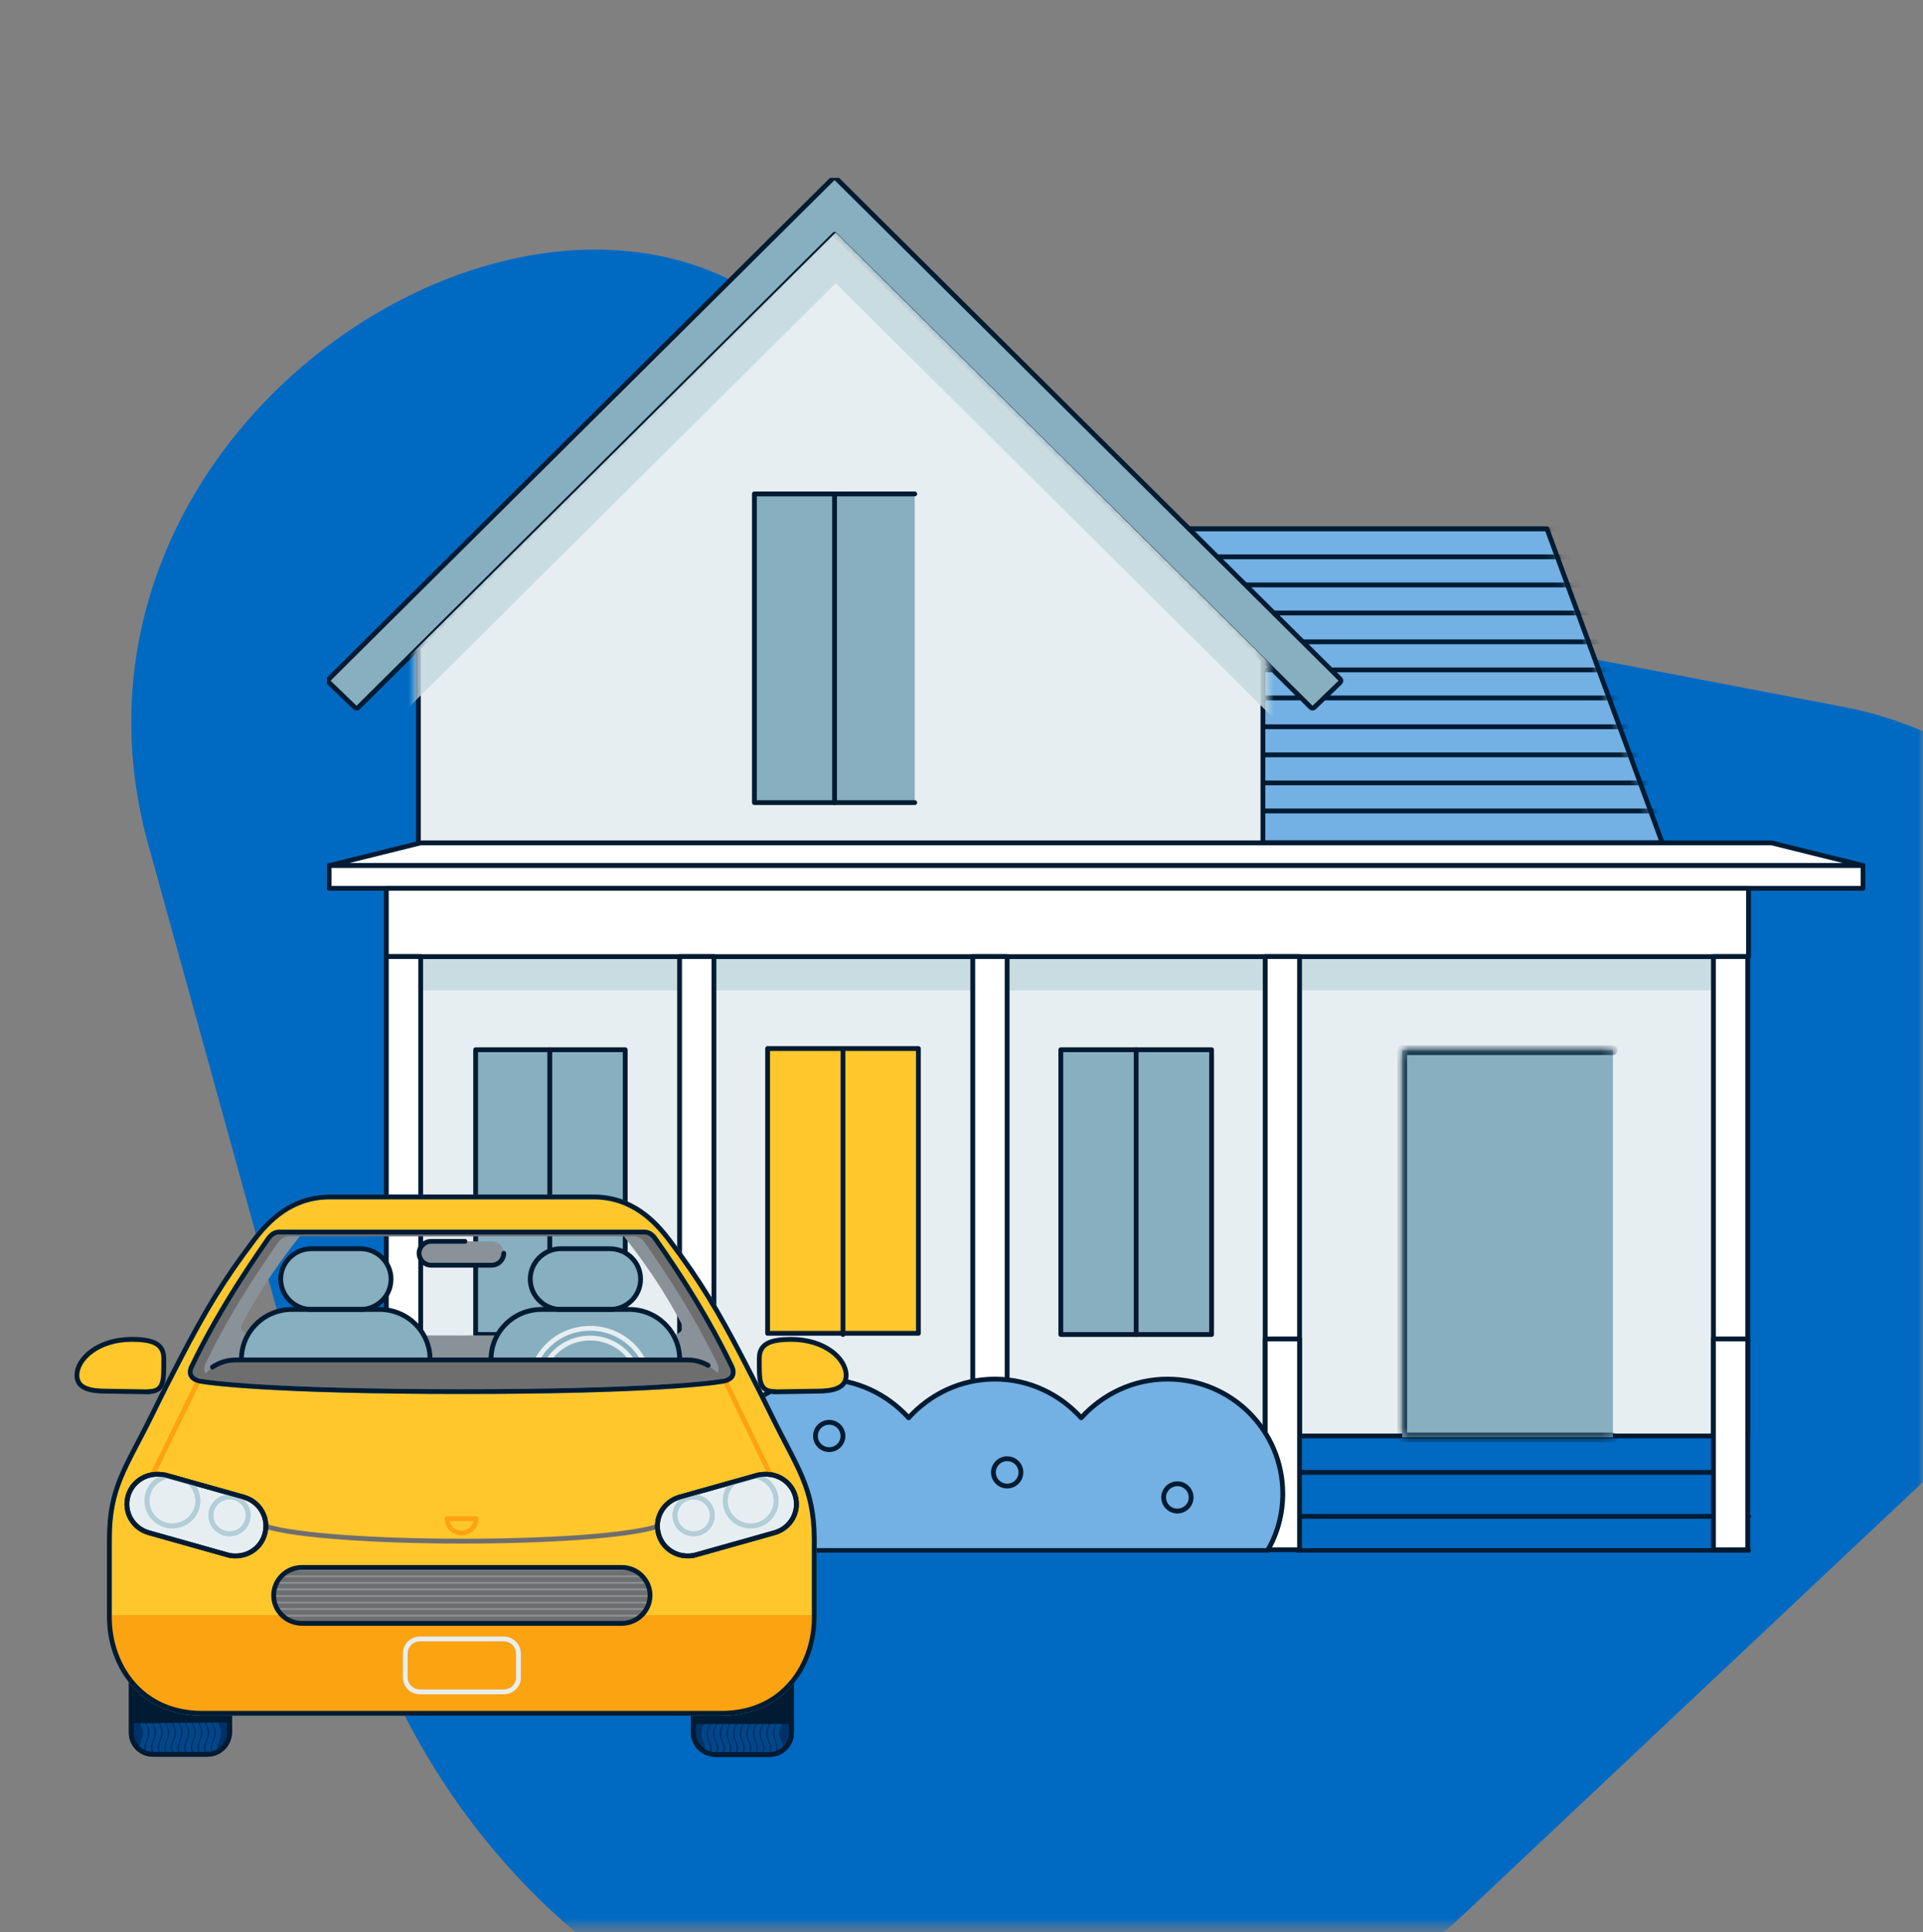 <svg width="200" height="201" viewBox="0 0 200 201" fill="none" xmlns="http://www.w3.org/2000/svg">
<rect x="0" y="0" width="200" height="201" fill="#808080" stroke="none"/>
<mask id="mask0_10041_101193" style="mask-type:alpha" maskUnits="userSpaceOnUse" x="0" y="0" width="200" height="201">
<rect y="0.5" width="200" height="200" fill="#D9D9D9"/>
</mask>
<g mask="url(#mask0_10041_101193)">
<path fill-rule="evenodd" clip-rule="evenodd" d="M200.196 153.964L152.366 199C113.473 235.619 50.991 216.578 36.366 163.649L15.66 88.708C3.459 47.237 49.783 14.62 77.116 29.719L122.602 54.728C131.541 60.122 141.29 63.87 151.418 65.809L191.695 73.521C224.83 79.866 235.81 123.957 209.728 145.934L200.196 153.964Z" fill="#006AC3"/>
</g>
<g clip-path="url(#clip0_10041_101193)">
<path d="M172.882 87.667H114.273V55.004H160.89L172.882 87.667Z" fill="#73B0E3"/>
<mask id="mask1_10041_101193" style="mask-type:alpha" maskUnits="userSpaceOnUse" x="114" y="55" width="59" height="33">
<path d="M172.882 87.667H114.273V55.004H160.89L172.882 87.667Z" fill="#B2CED7"/>
</mask>
<g mask="url(#mask1_10041_101193)">
<path d="M167.718 55.004H111.016" stroke="#001B32" stroke-width="0.5" stroke-miterlimit="10" stroke-linecap="round" stroke-linejoin="round"/>
<path d="M168.991 57.922H112.289" stroke="#001B32" stroke-width="0.5" stroke-miterlimit="10" stroke-linecap="round" stroke-linejoin="round"/>
<path d="M170.336 60.842H113.555" stroke="#001B32" stroke-width="0.5" stroke-miterlimit="10" stroke-linecap="round" stroke-linejoin="round"/>
<path d="M171.609 63.762H114.828" stroke="#001B32" stroke-width="0.5" stroke-miterlimit="10" stroke-linecap="round" stroke-linejoin="round"/>
<path d="M172.883 66.76H116.102" stroke="#001B32" stroke-width="0.5" stroke-miterlimit="10" stroke-linecap="round" stroke-linejoin="round"/>
<path d="M174.148 69.678H117.367" stroke="#001B32" stroke-width="0.5" stroke-miterlimit="10" stroke-linecap="round" stroke-linejoin="round"/>
<path d="M175.421 72.598H118.719" stroke="#001B32" stroke-width="0.5" stroke-miterlimit="10" stroke-linecap="round" stroke-linejoin="round"/>
<path d="M176.694 75.596H119.992" stroke="#001B32" stroke-width="0.5" stroke-miterlimit="10" stroke-linecap="round" stroke-linejoin="round"/>
<path d="M177.96 78.516H121.258" stroke="#001B32" stroke-width="0.5" stroke-miterlimit="10" stroke-linecap="round" stroke-linejoin="round"/>
<path d="M179.233 81.434H122.531" stroke="#001B32" stroke-width="0.5" stroke-miterlimit="10" stroke-linecap="round" stroke-linejoin="round"/>
<path d="M180.506 84.353H123.805" stroke="#001B32" stroke-width="0.5" stroke-miterlimit="10" stroke-linecap="round" stroke-linejoin="round"/>
</g>
<path d="M172.882 87.667H114.273V55.004H160.89L172.882 87.667Z" stroke="#001B32" stroke-width="0.5" stroke-miterlimit="10" stroke-linecap="round" stroke-linejoin="round"/>
<path d="M180.03 95.953H42.008V149.367H180.03V95.953Z" fill="#E7EEF1" stroke="#001B32" stroke-width="0.5" stroke-miterlimit="10" stroke-linecap="round" stroke-linejoin="round"/>
<path d="M181.892 99.441H40.133V103.02H181.892V99.441Z" fill="#C9DCE1"/>
<path d="M43.516 66.919V88.852H131.348V68.102L86.479 23.762L43.516 66.919Z" fill="#E7EEF1" stroke="#001B32" stroke-width="0.5" stroke-miterlimit="10" stroke-linecap="round" stroke-linejoin="round"/>
<path d="M184.24 87.668H43.756L34.227 90.035H193.77L184.24 87.668Z" fill="white" stroke="#001B32" stroke-width="0.5" stroke-miterlimit="10" stroke-linecap="round" stroke-linejoin="round"/>
<path d="M95.138 83.486H78.461V51.375H95.138" fill="#87AFBF"/>
<path d="M95.138 83.486H78.461V51.375H95.138" stroke="#001B32" stroke-width="0.5" stroke-miterlimit="10" stroke-linecap="round" stroke-linejoin="round"/>
<path d="M193.77 90.035H34.227V92.402H193.77V90.035Z" fill="white" stroke="#001B32" stroke-width="0.5" stroke-miterlimit="10" stroke-linecap="round" stroke-linejoin="round"/>
<path d="M181.855 92.402H40.18V99.503H181.855V92.402Z" fill="white" stroke="#001B32" stroke-width="0.5" stroke-miterlimit="10" stroke-linecap="round" stroke-linejoin="round"/>
<path d="M43.753 99.502H40.18V149.365H43.753V99.502Z" fill="white" stroke="#001B32" stroke-width="0.5" stroke-miterlimit="10" stroke-linecap="round" stroke-linejoin="round"/>
<path d="M74.253 99.502H70.68V149.365H74.253V99.502Z" fill="white" stroke="#001B32" stroke-width="0.5" stroke-miterlimit="10" stroke-linecap="round" stroke-linejoin="round"/>
<path d="M104.746 99.502H101.172V149.365H104.746V99.502Z" fill="white" stroke="#001B32" stroke-width="0.5" stroke-miterlimit="10" stroke-linecap="round" stroke-linejoin="round"/>
<path d="M65.026 109.191H49.469V138.81H65.026V109.191Z" fill="#87AFBF" stroke="#001B32" stroke-width="0.5" stroke-miterlimit="10" stroke-linecap="round" stroke-linejoin="round"/>
<path d="M95.518 109.068H79.836V138.686H95.518V109.068Z" fill="#FFC72C" stroke="#001B32" stroke-width="0.5" stroke-miterlimit="10" stroke-linecap="round" stroke-linejoin="round"/>
<path d="M126.01 109.191H110.328V138.81H126.01V109.191Z" fill="#87AFBF" stroke="#001B32" stroke-width="0.5" stroke-miterlimit="10" stroke-linecap="round" stroke-linejoin="round"/>
<path d="M135.16 99.502H131.586V149.365H135.16V99.502Z" fill="white" stroke="#001B32" stroke-width="0.5" stroke-miterlimit="10" stroke-linecap="round" stroke-linejoin="round"/>
<path d="M181.777 99.502H178.203V149.365H181.777V99.502Z" fill="white" stroke="#001B32" stroke-width="0.5" stroke-miterlimit="10" stroke-linecap="round" stroke-linejoin="round"/>
<path d="M43.758 149.998H131.034" stroke="#001B32" stroke-width="0.5" stroke-miterlimit="10" stroke-linecap="round" stroke-linejoin="round"/>
<path d="M135.16 139.268H131.586V161.201H135.16V139.268Z" fill="white" stroke="#001B32" stroke-width="0.5" stroke-miterlimit="10" stroke-linecap="round" stroke-linejoin="round"/>
<path d="M135.242 153.152H178.205" stroke="#001B32" stroke-width="0.5" stroke-miterlimit="10" stroke-linecap="round" stroke-linejoin="round"/>
<path d="M135.242 157.729H181.858" stroke="#001B32" stroke-width="0.5" stroke-miterlimit="10" stroke-linecap="round" stroke-linejoin="round"/>
<path d="M135 161.279H181.855" stroke="#001B32" stroke-width="0.5" stroke-miterlimit="10" stroke-linecap="round" stroke-linejoin="round"/>
<path d="M131.826 161.28C132.858 159.544 133.414 157.493 133.414 155.363C133.414 148.814 128.094 143.449 121.423 143.449C117.849 143.449 114.673 145.027 112.449 147.473C110.225 145.027 107.049 143.449 103.475 143.449C99.901 143.449 96.725 145.027 94.501 147.473C92.278 145.027 89.101 143.449 85.528 143.449C81.954 143.449 78.777 145.027 76.554 147.473C74.33 145.027 71.153 143.449 67.58 143.449C64.006 143.449 60.83 145.027 58.606 147.473C56.382 145.027 53.206 143.449 49.632 143.449C43.041 143.449 37.641 148.735 37.641 155.363C37.641 157.493 38.197 159.544 39.229 161.28H131.826Z" fill="#73B0E3" stroke="#001B32" stroke-width="0.5" stroke-miterlimit="10" stroke-linecap="round" stroke-linejoin="round"/>
<path d="M181.777 139.268H178.203V161.201H181.777V139.268Z" fill="white" stroke="#001B32" stroke-width="0.5" stroke-miterlimit="10" stroke-linecap="round" stroke-linejoin="round"/>
<path d="M86.797 51.375V83.486" stroke="#001B32" stroke-width="0.5" stroke-miterlimit="10" stroke-linecap="round" stroke-linejoin="round"/>
<path d="M87.672 109.191V138.81" stroke="#001B32" stroke-width="0.5" stroke-miterlimit="10" stroke-linecap="round" stroke-linejoin="round"/>
<path d="M57.18 109.191V138.81" stroke="#001B32" stroke-width="0.5" stroke-miterlimit="10" stroke-linecap="round" stroke-linejoin="round"/>
<path d="M118.164 109.191V138.81" stroke="#001B32" stroke-width="0.5" stroke-miterlimit="10" stroke-linecap="round" stroke-linejoin="round"/>
<path d="M47.492 153.153C48.282 153.153 48.922 152.517 48.922 151.733C48.922 150.948 48.282 150.312 47.492 150.312C46.703 150.312 46.062 150.948 46.062 151.733C46.062 152.517 46.703 153.153 47.492 153.153Z" stroke="#001B32" stroke-width="0.5" stroke-miterlimit="10" stroke-linecap="round" stroke-linejoin="round"/>
<path d="M69.883 157.176C70.672 157.176 71.312 156.54 71.312 155.756C71.312 154.972 70.672 154.336 69.883 154.336C69.093 154.336 68.453 154.972 68.453 155.756C68.453 156.54 69.093 157.176 69.883 157.176Z" stroke="#001B32" stroke-width="0.5" stroke-miterlimit="10" stroke-linecap="round" stroke-linejoin="round"/>
<path d="M86.242 150.786C87.031 150.786 87.671 150.15 87.671 149.365C87.671 148.581 87.031 147.945 86.242 147.945C85.453 147.945 84.812 148.581 84.812 149.365C84.812 150.15 85.453 150.786 86.242 150.786Z" stroke="#001B32" stroke-width="0.5" stroke-miterlimit="10" stroke-linecap="round" stroke-linejoin="round"/>
<path d="M122.453 157.176C123.242 157.176 123.882 156.54 123.882 155.756C123.882 154.972 123.242 154.336 122.453 154.336C121.663 154.336 121.023 154.972 121.023 155.756C121.023 156.54 121.663 157.176 122.453 157.176Z" stroke="#001B32" stroke-width="0.5" stroke-miterlimit="10" stroke-linecap="round" stroke-linejoin="round"/>
<path d="M104.75 154.573C105.539 154.573 106.179 153.937 106.179 153.153C106.179 152.368 105.539 151.732 104.75 151.732C103.96 151.732 103.32 152.368 103.32 153.153C103.32 153.937 103.96 154.573 104.75 154.573Z" stroke="#001B32" stroke-width="0.5" stroke-miterlimit="10" stroke-linecap="round" stroke-linejoin="round"/>
<mask id="path-49-inside-1_10041_101193" fill="white">
<path d="M167.747 109.238H145.836V149.514H167.747"/>
</mask>
<path d="M167.747 109.238H145.836V149.514H167.747" fill="#87AFBF"/>
<path d="M167.747 109.738C168.024 109.738 168.247 109.514 168.247 109.238C168.247 108.962 168.024 108.738 167.747 108.738V109.738ZM145.836 109.238V108.738C145.56 108.738 145.336 108.962 145.336 109.238H145.836ZM145.836 149.514H145.336C145.336 149.79 145.56 150.014 145.836 150.014V149.514ZM167.747 150.014C168.024 150.014 168.247 149.79 168.247 149.514C168.247 149.237 168.024 149.014 167.747 149.014V150.014ZM167.747 108.738H145.836V109.738H167.747V108.738ZM145.336 109.238V149.514H146.336V109.238H145.336ZM145.836 150.014H167.747V149.014H145.836V150.014Z" fill="#001B32" mask="url(#path-49-inside-1_10041_101193)"/>
<path d="M136.334 73.586C136.43 73.681 136.586 73.683 136.683 73.588L139.383 70.985C139.432 70.938 139.459 70.874 139.46 70.807C139.46 70.739 139.434 70.675 139.386 70.627L86.973 18.555C86.875 18.458 86.718 18.458 86.62 18.555L34.207 70.627C34.159 70.675 34.132 70.739 34.133 70.807C34.133 70.874 34.161 70.938 34.209 70.985L36.909 73.588C37.007 73.683 37.163 73.681 37.259 73.586L86.796 24.371L136.334 73.586Z" fill="#87AFBF" stroke="#001B32" stroke-width="0.5" stroke-miterlimit="10" stroke-linecap="round" stroke-linejoin="round"/>
<mask id="mask2_10041_101193" style="mask-type:alpha" maskUnits="userSpaceOnUse" x="43" y="23" width="89" height="67">
<path d="M43.565 66.661C43.518 66.708 43.492 66.771 43.492 66.837V88.718C43.492 88.856 43.604 88.968 43.742 88.968H131.361C131.499 88.968 131.611 88.856 131.611 88.718V68.018C131.611 67.951 131.585 67.887 131.537 67.84L86.777 23.607C86.679 23.511 86.521 23.511 86.424 23.609L43.565 66.661Z" fill="#E7EEF1" stroke="#001B32" stroke-width="0.5" stroke-miterlimit="10" stroke-linecap="round" stroke-linejoin="round"/>
</mask>
<g mask="url(#mask2_10041_101193)">
<path d="M86.919 29.459L136.512 78.729L139.205 76.132L86.919 24.186L34.633 76.132L37.326 78.729L86.919 29.459Z" fill="#C9DCE1"/>
</g>
</g>
<path d="M21.572 182.478H15.937C14.683 182.478 13.656 181.463 13.656 180.223V166.355C13.656 164.054 15.572 162.16 17.899 162.16H19.633C21.96 162.16 23.876 164.054 23.876 166.355V180.223C23.853 181.463 22.826 182.478 21.572 182.478Z" fill="#003168" stroke="#001B32" stroke-width="0.5" stroke-miterlimit="10"/>
<g opacity="0.5">
<path opacity="0.5" d="M17.192 162.115C17.192 162.138 17.192 162.183 17.192 162.205C17.192 162.859 16.805 163.243 16.805 163.761C16.805 164.28 17.192 164.551 17.192 165.205C17.192 165.859 16.805 166.242 16.805 166.761C16.805 167.279 17.192 167.55 17.192 168.204C17.192 168.858 16.805 169.241 16.805 169.76C16.805 170.279 17.192 170.549 17.192 171.203C17.192 171.857 16.805 172.24 16.805 172.759C16.805 173.278 17.192 173.548 17.192 174.202C17.192 174.856 16.805 175.24 16.805 175.758C16.805 176.277 17.192 176.548 17.192 177.202C17.192 177.856 16.805 178.239 16.805 178.758C16.805 179.276 17.192 179.547 17.192 180.201C17.192 180.855 16.805 181.238 16.805 181.757C16.805 182.005 16.896 182.208 16.987 182.411" stroke="#006AC3" stroke-width="0.5" stroke-miterlimit="10"/>
<path opacity="0.5" d="M17.667 182.434C17.576 182.231 17.484 182.028 17.484 181.78C17.484 181.262 17.872 180.878 17.872 180.224C17.872 179.57 17.484 179.322 17.484 178.781C17.484 178.24 17.872 177.879 17.872 177.225C17.872 176.571 17.484 176.323 17.484 175.782C17.484 175.241 17.872 174.88 17.872 174.226C17.872 173.572 17.484 173.324 17.484 172.783C17.484 172.241 17.872 171.881 17.872 171.227C17.872 170.573 17.484 170.325 17.484 169.783C17.484 169.265 17.872 168.881 17.872 168.227C17.872 167.573 17.484 167.325 17.484 166.784C17.484 166.243 17.872 165.882 17.872 165.228C17.872 164.574 17.484 164.326 17.484 163.785C17.484 163.244 17.872 162.883 17.872 162.229C17.872 162.206 17.872 162.161 17.872 162.139" stroke="#006AC3" stroke-width="0.5" stroke-miterlimit="10"/>
<path opacity="0.5" d="M17.872 162.115C17.872 162.138 17.872 162.183 17.872 162.205C17.872 162.859 17.484 163.243 17.484 163.761C17.484 164.28 17.872 164.551 17.872 165.205C17.872 165.859 17.484 166.242 17.484 166.761C17.484 167.279 17.872 167.55 17.872 168.204C17.872 168.858 17.484 169.241 17.484 169.76C17.484 170.279 17.872 170.549 17.872 171.203C17.872 171.857 17.484 172.24 17.484 172.759C17.484 173.278 17.872 173.548 17.872 174.202C17.872 174.856 17.484 175.24 17.484 175.758C17.484 176.277 17.872 176.548 17.872 177.202C17.872 177.856 17.484 178.239 17.484 178.758C17.484 179.276 17.872 179.547 17.872 180.201C17.872 180.855 17.484 181.238 17.484 181.757C17.484 182.005 17.576 182.208 17.667 182.411" stroke="#006AC3" stroke-width="0.5" stroke-miterlimit="10"/>
<path opacity="0.5" d="M18.378 182.434C18.287 182.231 18.195 182.028 18.195 181.78C18.195 181.262 18.583 180.878 18.583 180.224C18.583 179.57 18.195 179.322 18.195 178.781C18.195 178.24 18.583 177.879 18.583 177.225C18.583 176.571 18.195 176.323 18.195 175.782C18.195 175.241 18.583 174.88 18.583 174.226C18.583 173.572 18.195 173.324 18.195 172.783C18.195 172.241 18.583 171.881 18.583 171.227C18.583 170.573 18.195 170.325 18.195 169.783C18.195 169.265 18.583 168.881 18.583 168.227C18.583 167.573 18.195 167.325 18.195 166.784C18.195 166.243 18.583 165.882 18.583 165.228C18.583 164.574 18.195 164.326 18.195 163.785C18.195 163.244 18.583 162.883 18.583 162.229C18.583 162.206 18.583 162.161 18.583 162.139" stroke="#006AC3" stroke-width="0.5" stroke-miterlimit="10"/>
<path opacity="0.5" d="M16.505 162.115C16.505 162.138 16.505 162.183 16.505 162.205C16.505 162.859 16.117 163.243 16.117 163.761C16.117 164.28 16.505 164.551 16.505 165.205C16.505 165.859 16.117 166.242 16.117 166.761C16.117 167.279 16.505 167.55 16.505 168.204C16.505 168.858 16.117 169.241 16.117 169.76C16.117 170.279 16.505 170.549 16.505 171.203C16.505 171.857 16.117 172.24 16.117 172.759C16.117 173.278 16.505 173.548 16.505 174.202C16.505 174.856 16.117 175.24 16.117 175.758C16.117 176.277 16.505 176.548 16.505 177.202C16.505 177.856 16.117 178.239 16.117 178.758C16.117 179.276 16.505 179.547 16.505 180.201C16.505 180.855 16.117 181.238 16.117 181.757C16.117 182.005 16.208 182.208 16.3 182.411" stroke="#006AC3" stroke-width="0.5" stroke-miterlimit="10"/>
<path opacity="0.5" d="M16.987 182.434C16.896 182.231 16.805 182.028 16.805 181.78C16.805 181.262 17.192 180.878 17.192 180.224C17.192 179.57 16.805 179.322 16.805 178.781C16.805 178.24 17.192 177.879 17.192 177.225C17.192 176.571 16.805 176.323 16.805 175.782C16.805 175.241 17.192 174.88 17.192 174.226C17.192 173.572 16.805 173.324 16.805 172.783C16.805 172.241 17.192 171.881 17.192 171.227C17.192 170.573 16.805 170.325 16.805 169.783C16.805 169.265 17.192 168.881 17.192 168.227C17.192 167.573 16.805 167.325 16.805 166.784C16.805 166.243 17.192 165.882 17.192 165.228C17.192 164.574 16.805 164.326 16.805 163.785C16.805 163.244 17.192 162.883 17.192 162.229C17.192 162.206 17.192 162.161 17.192 162.139" stroke="#006AC3" stroke-width="0.5" stroke-miterlimit="10"/>
<path opacity="0.5" d="M14.773 182.026C14.75 181.959 14.75 181.869 14.75 181.778C14.75 181.26 15.138 180.876 15.138 180.222C15.138 179.568 14.75 179.32 14.75 178.779C14.75 178.238 15.138 177.877 15.138 177.223C15.138 176.569 14.75 176.321 14.75 175.78C14.75 175.239 15.138 174.878 15.138 174.224C15.138 173.57 14.75 173.322 14.75 172.781C14.75 172.24 15.138 171.879 15.138 171.225C15.138 170.571 14.75 170.323 14.75 169.782C14.75 169.263 15.138 168.88 15.138 168.226C15.138 167.572 14.75 167.324 14.75 166.782C14.75 166.241 15.138 165.88 15.138 165.226C15.138 164.572 14.75 164.324 14.75 163.783C14.75 163.287 15.092 162.926 15.138 162.34" stroke="#006AC3" stroke-width="0.5" stroke-miterlimit="10"/>
<path opacity="0.5" d="M15.114 162.34C15.069 162.926 14.727 163.287 14.727 163.783C14.727 164.302 15.114 164.572 15.114 165.226C15.114 165.88 14.727 166.264 14.727 166.782C14.727 167.301 15.114 167.572 15.114 168.226C15.114 168.88 14.727 169.263 14.727 169.782C14.727 170.3 15.114 170.571 15.114 171.225C15.114 171.879 14.727 172.262 14.727 172.781C14.727 173.299 15.114 173.57 15.114 174.224C15.114 174.878 14.727 175.261 14.727 175.78C14.727 176.299 15.114 176.569 15.114 177.223C15.114 177.877 14.727 178.261 14.727 178.779C14.727 179.298 15.114 179.568 15.114 180.222C15.114 180.876 14.727 181.26 14.727 181.778C14.727 181.869 14.749 181.959 14.749 182.026" stroke="#006AC3" stroke-width="0.5" stroke-miterlimit="10"/>
<path opacity="0.5" d="M15.574 182.365C15.482 182.185 15.414 182.005 15.414 181.779C15.414 181.26 15.802 180.877 15.802 180.223C15.802 179.569 15.414 179.321 15.414 178.78C15.414 178.239 15.802 177.878 15.802 177.224C15.802 176.57 15.414 176.322 15.414 175.781C15.414 175.239 15.802 174.879 15.802 174.225C15.802 173.571 15.414 173.323 15.414 172.781C15.414 172.24 15.802 171.879 15.802 171.225C15.802 170.572 15.414 170.323 15.414 169.782C15.414 169.264 15.802 168.88 15.802 168.226C15.802 167.572 15.414 167.324 15.414 166.783C15.414 166.242 15.802 165.881 15.802 165.227C15.802 164.573 15.414 164.325 15.414 163.784C15.414 163.243 15.802 162.882 15.802 162.228C15.802 162.205 15.802 162.183 15.802 162.16" stroke="#006AC3" stroke-width="0.5" stroke-miterlimit="10"/>
<path opacity="0.5" d="M15.825 162.139C15.825 162.161 15.825 162.184 15.825 162.206C15.825 162.86 15.438 163.244 15.438 163.762C15.438 164.281 15.825 164.552 15.825 165.206C15.825 165.86 15.438 166.243 15.438 166.762C15.438 167.28 15.825 167.551 15.825 168.205C15.825 168.859 15.438 169.242 15.438 169.761C15.438 170.279 15.825 170.55 15.825 171.204C15.825 171.858 15.438 172.241 15.438 172.76C15.438 173.279 15.825 173.549 15.825 174.203C15.825 174.857 15.438 175.241 15.438 175.759C15.438 176.278 15.825 176.548 15.825 177.202C15.825 177.856 15.438 178.24 15.438 178.758C15.438 179.277 15.825 179.548 15.825 180.202C15.825 180.856 15.438 181.239 15.438 181.758C15.438 181.983 15.506 182.164 15.597 182.344" stroke="#006AC3" stroke-width="0.5" stroke-miterlimit="10"/>
<path opacity="0.5" d="M16.3 182.434C16.208 182.231 16.117 182.028 16.117 181.78C16.117 181.262 16.505 180.878 16.505 180.224C16.505 179.57 16.117 179.322 16.117 178.781C16.117 178.24 16.505 177.879 16.505 177.225C16.505 176.571 16.117 176.323 16.117 175.782C16.117 175.241 16.505 174.88 16.505 174.226C16.505 173.572 16.117 173.324 16.117 172.783C16.117 172.241 16.505 171.881 16.505 171.227C16.505 170.573 16.117 170.325 16.117 169.783C16.117 169.265 16.505 168.881 16.505 168.227C16.505 167.573 16.117 167.325 16.117 166.784C16.117 166.243 16.505 165.882 16.505 165.228C16.505 164.574 16.117 164.326 16.117 163.785C16.117 163.244 16.505 162.883 16.505 162.229C16.505 162.206 16.505 162.161 16.505 162.139" stroke="#006AC3" stroke-width="0.5" stroke-miterlimit="10"/>
<path opacity="0.5" d="M18.56 162.115C18.56 162.138 18.56 162.183 18.56 162.205C18.56 162.859 18.172 163.243 18.172 163.761C18.172 164.28 18.56 164.551 18.56 165.205C18.56 165.859 18.172 166.242 18.172 166.761C18.172 167.279 18.56 167.55 18.56 168.204C18.56 168.858 18.172 169.241 18.172 169.76C18.172 170.279 18.56 170.549 18.56 171.203C18.56 171.857 18.172 172.24 18.172 172.759C18.172 173.278 18.56 173.548 18.56 174.202C18.56 174.856 18.172 175.24 18.172 175.758C18.172 176.277 18.56 176.548 18.56 177.202C18.56 177.856 18.172 178.239 18.172 178.758C18.172 179.276 18.56 179.547 18.56 180.201C18.56 180.855 18.172 181.238 18.172 181.757C18.172 182.005 18.263 182.208 18.354 182.411" stroke="#006AC3" stroke-width="0.5" stroke-miterlimit="10"/>
<path opacity="0.5" d="M19.058 182.434C18.966 182.231 18.875 182.028 18.875 181.78C18.875 181.262 19.263 180.878 19.263 180.224C19.263 179.57 18.875 179.322 18.875 178.781C18.875 178.24 19.263 177.879 19.263 177.225C19.263 176.571 18.875 176.323 18.875 175.782C18.875 175.241 19.263 174.88 19.263 174.226C19.263 173.572 18.875 173.324 18.875 172.783C18.875 172.241 19.263 171.881 19.263 171.227C19.263 170.573 18.875 170.325 18.875 169.783C18.875 169.265 19.263 168.881 19.263 168.227C19.263 167.573 18.875 167.325 18.875 166.784C18.875 166.243 19.263 165.882 19.263 165.228C19.263 164.574 18.875 164.326 18.875 163.785C18.875 163.244 19.263 162.883 19.263 162.229C19.263 162.206 19.263 162.161 19.263 162.139" stroke="#006AC3" stroke-width="0.5" stroke-miterlimit="10"/>
<path opacity="0.5" d="M22.028 162.229C22.028 162.86 21.641 163.266 21.641 163.785C21.641 164.303 22.028 164.574 22.028 165.228C22.028 165.882 21.641 166.265 21.641 166.784C21.641 167.302 22.028 167.573 22.028 168.227C22.028 168.881 21.641 169.264 21.641 169.783C21.641 170.302 22.028 170.572 22.028 171.226C22.028 171.88 21.641 172.264 21.641 172.782C21.641 173.301 22.028 173.571 22.028 174.225C22.028 174.879 21.641 175.263 21.641 175.781C21.641 176.3 22.028 176.571 22.028 177.225C22.028 177.879 21.641 178.262 21.641 178.781C21.641 179.299 22.028 179.57 22.028 180.224C22.028 180.878 21.641 181.261 21.641 181.78C21.641 182.005 21.709 182.186 21.8 182.389" stroke="#006AC3" stroke-width="0.5" stroke-miterlimit="10"/>
<path opacity="0.5" d="M22.389 182.162C22.343 182.049 22.32 181.914 22.32 181.779C22.32 181.26 22.708 180.877 22.708 180.223C22.708 179.569 22.32 179.321 22.32 178.779C22.32 178.238 22.708 177.877 22.708 177.223C22.708 176.569 22.32 176.321 22.32 175.78C22.32 175.239 22.708 174.878 22.708 174.224C22.708 173.57 22.32 173.322 22.32 172.781C22.32 172.24 22.708 171.879 22.708 171.225C22.708 170.571 22.32 170.323 22.32 169.782C22.32 169.263 22.708 168.88 22.708 168.226C22.708 167.572 22.32 167.324 22.32 166.782C22.32 166.241 22.708 165.88 22.708 165.226C22.708 164.573 22.32 164.324 22.32 163.783C22.32 163.355 22.594 163.017 22.685 162.543" stroke="#006AC3" stroke-width="0.5" stroke-miterlimit="10"/>
<path opacity="0.5" d="M22.685 162.543C22.594 163.017 22.32 163.355 22.32 163.783C22.32 164.302 22.708 164.573 22.708 165.226C22.708 165.88 22.32 166.264 22.32 166.782C22.32 167.301 22.708 167.572 22.708 168.226C22.708 168.88 22.32 169.263 22.32 169.782C22.32 170.3 22.708 170.571 22.708 171.225C22.708 171.879 22.32 172.262 22.32 172.781C22.32 173.3 22.708 173.57 22.708 174.224C22.708 174.878 22.32 175.261 22.32 175.78C22.32 176.299 22.708 176.569 22.708 177.223C22.708 177.877 22.32 178.261 22.32 178.779C22.32 179.298 22.708 179.569 22.708 180.223C22.708 180.877 22.32 181.26 22.32 181.779C22.32 181.936 22.343 182.049 22.389 182.162" stroke="#006AC3" stroke-width="0.5" stroke-miterlimit="10"/>
<path opacity="0.5" d="M21.317 162.139C21.317 162.161 21.317 162.206 21.317 162.229C21.317 162.883 20.93 163.266 20.93 163.785C20.93 164.304 21.317 164.574 21.317 165.228C21.317 165.882 20.93 166.265 20.93 166.784C20.93 167.303 21.317 167.573 21.317 168.227C21.317 168.881 20.93 169.265 20.93 169.783C20.93 170.302 21.317 170.573 21.317 171.227C21.317 171.881 20.93 172.264 20.93 172.783C20.93 173.301 21.317 173.572 21.317 174.226C21.317 174.88 20.93 175.263 20.93 175.782C20.93 176.3 21.317 176.571 21.317 177.225C21.317 177.879 20.93 178.262 20.93 178.781C20.93 179.3 21.317 179.57 21.317 180.224C21.317 180.878 20.93 181.262 20.93 181.78C20.93 182.028 21.021 182.231 21.112 182.434" stroke="#006AC3" stroke-width="0.5" stroke-miterlimit="10"/>
<path opacity="0.5" d="M21.8 182.389C21.709 182.208 21.641 182.028 21.641 181.78C21.641 181.261 22.028 180.878 22.028 180.224C22.028 179.57 21.641 179.322 21.641 178.781C21.641 178.239 22.028 177.879 22.028 177.225C22.028 176.571 21.641 176.323 21.641 175.781C21.641 175.24 22.028 174.879 22.028 174.225C22.028 173.571 21.641 173.323 21.641 172.782C21.641 172.241 22.028 171.88 22.028 171.226C22.028 170.572 21.641 170.324 21.641 169.783C21.641 169.264 22.028 168.881 22.028 168.227C22.028 167.573 21.641 167.325 21.641 166.784C21.641 166.243 22.028 165.882 22.028 165.228C22.028 164.574 21.641 164.326 21.641 163.785C21.641 163.266 22.028 162.882 22.028 162.229" stroke="#006AC3" stroke-width="0.5" stroke-miterlimit="10"/>
<path opacity="0.5" d="M19.95 162.115C19.95 162.138 19.95 162.183 19.95 162.205C19.95 162.859 19.562 163.243 19.562 163.761C19.562 164.28 19.95 164.551 19.95 165.205C19.95 165.859 19.562 166.242 19.562 166.761C19.562 167.279 19.95 167.55 19.95 168.204C19.95 168.858 19.562 169.241 19.562 169.76C19.562 170.279 19.95 170.549 19.95 171.203C19.95 171.857 19.562 172.24 19.562 172.759C19.562 173.278 19.95 173.548 19.95 174.202C19.95 174.856 19.562 175.24 19.562 175.758C19.562 176.277 19.95 176.548 19.95 177.202C19.95 177.856 19.562 178.239 19.562 178.758C19.562 179.276 19.95 179.547 19.95 180.201C19.95 180.855 19.562 181.238 19.562 181.757C19.562 182.005 19.654 182.208 19.745 182.411" stroke="#006AC3" stroke-width="0.5" stroke-miterlimit="10"/>
<path opacity="0.5" d="M20.433 182.434C20.341 182.231 20.25 182.028 20.25 181.78C20.25 181.262 20.638 180.878 20.638 180.224C20.638 179.57 20.25 179.322 20.25 178.781C20.25 178.24 20.638 177.879 20.638 177.225C20.638 176.571 20.25 176.323 20.25 175.782C20.25 175.241 20.638 174.88 20.638 174.226C20.638 173.572 20.25 173.324 20.25 172.783C20.25 172.241 20.638 171.881 20.638 171.227C20.638 170.573 20.25 170.325 20.25 169.783C20.25 169.265 20.638 168.881 20.638 168.227C20.638 167.573 20.25 167.325 20.25 166.784C20.25 166.243 20.638 165.882 20.638 165.228C20.638 164.574 20.25 164.326 20.25 163.785C20.25 163.244 20.638 162.883 20.638 162.229C20.638 162.206 20.638 162.161 20.638 162.139" stroke="#006AC3" stroke-width="0.5" stroke-miterlimit="10"/>
<path opacity="0.5" d="M20.638 162.115C20.638 162.138 20.638 162.183 20.638 162.205C20.638 162.859 20.25 163.243 20.25 163.761C20.25 164.28 20.638 164.551 20.638 165.205C20.638 165.859 20.25 166.242 20.25 166.761C20.25 167.279 20.638 167.55 20.638 168.204C20.638 168.858 20.25 169.241 20.25 169.76C20.25 170.279 20.638 170.549 20.638 171.203C20.638 171.857 20.25 172.24 20.25 172.759C20.25 173.278 20.638 173.548 20.638 174.202C20.638 174.856 20.25 175.24 20.25 175.758C20.25 176.277 20.638 176.548 20.638 177.202C20.638 177.856 20.25 178.239 20.25 178.758C20.25 179.276 20.638 179.547 20.638 180.201C20.638 180.855 20.25 181.238 20.25 181.757C20.25 182.005 20.341 182.208 20.433 182.411" stroke="#006AC3" stroke-width="0.5" stroke-miterlimit="10"/>
<path opacity="0.5" d="M21.136 182.434C21.044 182.231 20.953 182.028 20.953 181.78C20.953 181.262 21.341 180.878 21.341 180.224C21.341 179.57 20.953 179.322 20.953 178.781C20.953 178.24 21.341 177.879 21.341 177.225C21.341 176.571 20.953 176.323 20.953 175.782C20.953 175.241 21.341 174.88 21.341 174.226C21.341 173.572 20.953 173.324 20.953 172.783C20.953 172.241 21.341 171.881 21.341 171.227C21.341 170.573 20.953 170.325 20.953 169.783C20.953 169.265 21.341 168.881 21.341 168.227C21.341 167.573 20.953 167.325 20.953 166.784C20.953 166.243 21.341 165.882 21.341 165.228C21.341 164.574 20.953 164.326 20.953 163.785C20.953 163.244 21.341 162.883 21.341 162.229C21.341 162.206 21.341 162.161 21.341 162.139C21.318 162.139 21.295 162.139 21.295 162.139" stroke="#006AC3" stroke-width="0.5" stroke-miterlimit="10"/>
<path opacity="0.5" d="M19.263 162.115C19.263 162.138 19.263 162.183 19.263 162.205C19.263 162.859 18.875 163.243 18.875 163.761C18.875 164.28 19.263 164.551 19.263 165.205C19.263 165.859 18.875 166.242 18.875 166.761C18.875 167.279 19.263 167.55 19.263 168.204C19.263 168.858 18.875 169.241 18.875 169.76C18.875 170.279 19.263 170.549 19.263 171.203C19.263 171.857 18.875 172.24 18.875 172.759C18.875 173.278 19.263 173.548 19.263 174.202C19.263 174.856 18.875 175.24 18.875 175.758C18.875 176.277 19.263 176.548 19.263 177.202C19.263 177.856 18.875 178.239 18.875 178.758C18.875 179.276 19.263 179.547 19.263 180.201C19.263 180.855 18.875 181.238 18.875 181.757C18.875 182.005 18.966 182.208 19.058 182.411" stroke="#006AC3" stroke-width="0.5" stroke-miterlimit="10"/>
<path opacity="0.5" d="M19.745 182.434C19.654 182.231 19.562 182.028 19.562 181.78C19.562 181.262 19.95 180.878 19.95 180.224C19.95 179.57 19.562 179.322 19.562 178.781C19.562 178.24 19.95 177.879 19.95 177.225C19.95 176.571 19.562 176.323 19.562 175.782C19.562 175.241 19.95 174.88 19.95 174.226C19.95 173.572 19.562 173.324 19.562 172.783C19.562 172.241 19.95 171.881 19.95 171.227C19.95 170.573 19.562 170.325 19.562 169.783C19.562 169.265 19.95 168.881 19.95 168.227C19.95 167.573 19.562 167.325 19.562 166.784C19.562 166.243 19.95 165.882 19.95 165.228C19.95 164.574 19.562 164.326 19.562 163.785C19.562 163.244 19.95 162.883 19.95 162.229C19.95 162.206 19.95 162.161 19.95 162.139" stroke="#006AC3" stroke-width="0.5" stroke-miterlimit="10"/>
</g>
<path d="M21.572 182.478H15.892C14.66 182.478 13.656 181.486 13.656 180.268V166.355C13.656 164.054 15.572 162.16 17.899 162.16H19.633C21.96 162.16 23.876 164.054 23.876 166.355V180.223C23.853 181.463 22.826 182.478 21.572 182.478Z" stroke="#001B32" stroke-width="0.5" stroke-miterlimit="10"/>
<path d="M23.853 179.163L13.656 179.253V170.842H23.853V179.163Z" fill="#001B32"/>
<path d="M74.406 182.5H80.04C81.295 182.5 82.321 181.485 82.321 180.245V166.376C82.321 164.076 80.405 162.182 78.078 162.182H76.344C74.018 162.182 72.102 164.076 72.102 166.376V180.245C72.124 181.485 73.151 182.5 74.406 182.5Z" fill="#003168" stroke="#001B32" stroke-width="0.5" stroke-miterlimit="10"/>
<g opacity="0.5">
<path opacity="0.5" d="M78.719 162.205C78.719 162.228 78.719 162.273 78.719 162.295C78.719 162.949 79.106 163.333 79.106 163.851C79.106 164.37 78.719 164.641 78.719 165.295C78.719 165.948 79.106 166.332 79.106 166.85C79.106 167.369 78.719 167.64 78.719 168.294C78.719 168.948 79.106 169.331 79.106 169.85C79.106 170.368 78.719 170.639 78.719 171.293C78.719 171.947 79.106 172.33 79.106 172.849C79.106 173.368 78.719 173.638 78.719 174.292C78.719 174.946 79.106 175.329 79.106 175.848C79.106 176.367 78.719 176.637 78.719 177.291C78.719 177.945 79.106 178.329 79.106 178.847C79.106 179.366 78.719 179.637 78.719 180.291C78.719 180.945 79.106 181.328 79.106 181.847C79.106 182.095 79.015 182.298 78.924 182.501" stroke="#006AC3" stroke-width="0.5" stroke-miterlimit="10"/>
<path opacity="0.5" d="M78.237 182.501C78.328 182.298 78.419 182.095 78.419 181.847C78.419 181.328 78.031 180.945 78.031 180.291C78.031 179.637 78.419 179.389 78.419 178.847C78.419 178.329 78.031 177.945 78.031 177.291C78.031 176.637 78.419 176.389 78.419 175.848C78.419 175.329 78.031 174.946 78.031 174.292C78.031 173.638 78.419 173.39 78.419 172.849C78.419 172.33 78.031 171.947 78.031 171.293C78.031 170.639 78.419 170.391 78.419 169.85C78.419 169.308 78.031 168.948 78.031 168.294C78.031 167.64 78.419 167.392 78.419 166.85C78.419 166.309 78.031 165.948 78.031 165.295C78.031 164.641 78.419 164.392 78.419 163.851C78.419 163.31 78.031 162.949 78.031 162.295C78.031 162.273 78.031 162.228 78.031 162.205" stroke="#006AC3" stroke-width="0.5" stroke-miterlimit="10"/>
<path opacity="0.5" d="M78.031 162.205C78.031 162.228 78.031 162.273 78.031 162.295C78.031 162.949 78.419 163.333 78.419 163.851C78.419 164.37 78.031 164.641 78.031 165.295C78.031 165.948 78.419 166.332 78.419 166.85C78.419 167.369 78.031 167.64 78.031 168.294C78.031 168.948 78.419 169.331 78.419 169.85C78.419 170.368 78.031 170.639 78.031 171.293C78.031 171.947 78.419 172.33 78.419 172.849C78.419 173.368 78.031 173.638 78.031 174.292C78.031 174.946 78.419 175.329 78.419 175.848C78.419 176.367 78.031 176.637 78.031 177.291C78.031 177.945 78.419 178.329 78.419 178.847C78.419 179.366 78.031 179.637 78.031 180.291C78.031 180.945 78.419 181.328 78.419 181.847C78.419 182.095 78.328 182.298 78.237 182.501" stroke="#006AC3" stroke-width="0.5" stroke-miterlimit="10"/>
<path opacity="0.5" d="M77.549 182.501C77.64 182.298 77.731 182.095 77.731 181.847C77.731 181.328 77.344 180.945 77.344 180.291C77.344 179.637 77.731 179.389 77.731 178.847C77.731 178.329 77.344 177.945 77.344 177.291C77.344 176.637 77.731 176.389 77.731 175.848C77.731 175.329 77.344 174.946 77.344 174.292C77.344 173.638 77.731 173.39 77.731 172.849C77.731 172.33 77.344 171.947 77.344 171.293C77.344 170.639 77.731 170.391 77.731 169.85C77.731 169.308 77.344 168.948 77.344 168.294C77.344 167.64 77.731 167.392 77.731 166.85C77.731 166.309 77.344 165.948 77.344 165.295C77.344 164.641 77.731 164.392 77.731 163.851C77.731 163.31 77.344 162.949 77.344 162.295C77.344 162.273 77.344 162.228 77.344 162.205" stroke="#006AC3" stroke-width="0.5" stroke-miterlimit="10"/>
<path opacity="0.5" d="M79.422 162.205C79.422 162.228 79.422 162.273 79.422 162.295C79.422 162.949 79.81 163.333 79.81 163.851C79.81 164.37 79.422 164.641 79.422 165.295C79.422 165.948 79.81 166.332 79.81 166.85C79.81 167.369 79.422 167.64 79.422 168.294C79.422 168.948 79.81 169.331 79.81 169.85C79.81 170.368 79.422 170.639 79.422 171.293C79.422 171.947 79.81 172.33 79.81 172.849C79.81 173.368 79.422 173.638 79.422 174.292C79.422 174.946 79.81 175.329 79.81 175.848C79.81 176.367 79.422 176.637 79.422 177.291C79.422 177.945 79.81 178.329 79.81 178.847C79.81 179.366 79.422 179.637 79.422 180.291C79.422 180.945 79.81 181.328 79.81 181.847C79.81 182.095 79.718 182.298 79.627 182.501" stroke="#006AC3" stroke-width="0.5" stroke-miterlimit="10"/>
<path opacity="0.5" d="M78.924 182.501C79.015 182.298 79.106 182.095 79.106 181.847C79.106 181.328 78.719 180.945 78.719 180.291C78.719 179.637 79.106 179.389 79.106 178.847C79.106 178.329 78.719 177.945 78.719 177.291C78.719 176.637 79.106 176.389 79.106 175.848C79.106 175.329 78.719 174.946 78.719 174.292C78.719 173.638 79.106 173.39 79.106 172.849C79.106 172.33 78.719 171.947 78.719 171.293C78.719 170.639 79.106 170.391 79.106 169.85C79.106 169.308 78.719 168.948 78.719 168.294C78.719 167.64 79.106 167.392 79.106 166.85C79.106 166.309 78.719 165.948 78.719 165.295C78.719 164.641 79.106 164.392 79.106 163.851C79.106 163.31 78.719 162.949 78.719 162.295C78.719 162.273 78.719 162.228 78.719 162.205" stroke="#006AC3" stroke-width="0.5" stroke-miterlimit="10"/>
<path opacity="0.5" d="M81.154 182.095C81.177 182.027 81.177 181.937 81.177 181.847C81.177 181.328 80.789 180.945 80.789 180.291C80.789 179.637 81.177 179.389 81.177 178.848C81.177 178.329 80.789 177.946 80.789 177.292C80.789 176.638 81.177 176.39 81.177 175.848C81.177 175.33 80.789 174.946 80.789 174.292C80.789 173.638 81.177 173.39 81.177 172.849C81.177 172.33 80.789 171.947 80.789 171.293C80.789 170.639 81.177 170.391 81.177 169.85C81.177 169.309 80.789 168.948 80.789 168.294C80.789 167.64 81.177 167.392 81.177 166.851C81.177 166.309 80.789 165.949 80.789 165.295C80.789 164.641 81.177 164.393 81.177 163.851C81.177 163.355 80.835 162.995 80.789 162.408" stroke="#006AC3" stroke-width="0.5" stroke-miterlimit="10"/>
<path opacity="0.5" d="M80.789 162.408C80.835 162.995 81.177 163.355 81.177 163.851C81.177 164.37 80.789 164.641 80.789 165.295C80.789 165.949 81.177 166.332 81.177 166.851C81.177 167.369 80.789 167.64 80.789 168.294C80.789 168.948 81.177 169.331 81.177 169.85C81.177 170.369 80.789 170.639 80.789 171.293C80.789 171.947 81.177 172.33 81.177 172.849C81.177 173.368 80.789 173.638 80.789 174.292C80.789 174.946 81.177 175.33 81.177 175.848C81.177 176.367 80.789 176.638 80.789 177.292C80.789 177.946 81.177 178.329 81.177 178.848C81.177 179.366 80.789 179.637 80.789 180.291C80.789 180.945 81.177 181.328 81.177 181.847C81.177 181.937 81.154 182.027 81.154 182.095" stroke="#006AC3" stroke-width="0.5" stroke-miterlimit="10"/>
<path opacity="0.5" d="M80.338 182.455C80.429 182.275 80.497 182.094 80.497 181.869C80.497 181.35 80.109 180.967 80.109 180.313C80.109 179.659 80.497 179.411 80.497 178.87C80.497 178.351 80.109 177.968 80.109 177.314C80.109 176.66 80.497 176.412 80.497 175.871C80.497 175.352 80.109 174.969 80.109 174.315C80.109 173.661 80.497 173.413 80.497 172.871C80.497 172.353 80.109 171.969 80.109 171.315C80.109 170.661 80.497 170.413 80.497 169.872C80.497 169.331 80.109 168.97 80.109 168.316C80.109 167.662 80.497 167.414 80.497 166.873C80.497 166.332 80.109 165.971 80.109 165.317C80.109 164.663 80.497 164.415 80.497 163.874C80.497 163.332 80.109 162.972 80.109 162.318C80.109 162.295 80.109 162.273 80.109 162.25" stroke="#006AC3" stroke-width="0.5" stroke-miterlimit="10"/>
<path opacity="0.5" d="M80.109 162.229C80.109 162.251 80.109 162.274 80.109 162.296C80.109 162.95 80.497 163.333 80.497 163.852C80.497 164.371 80.109 164.641 80.109 165.295C80.109 165.949 80.497 166.333 80.497 166.851C80.497 167.37 80.109 167.641 80.109 168.295C80.109 168.949 80.497 169.332 80.497 169.851C80.497 170.369 80.109 170.64 80.109 171.294C80.109 171.948 80.497 172.331 80.497 172.85C80.497 173.368 80.109 173.639 80.109 174.293C80.109 174.947 80.497 175.33 80.497 175.849C80.497 176.368 80.109 176.638 80.109 177.292C80.109 177.946 80.497 178.33 80.497 178.848C80.497 179.367 80.109 179.638 80.109 180.292C80.109 180.945 80.497 181.329 80.497 181.847C80.497 182.073 80.429 182.253 80.338 182.434" stroke="#006AC3" stroke-width="0.5" stroke-miterlimit="10"/>
<path opacity="0.5" d="M79.604 182.501C79.695 182.298 79.786 182.095 79.786 181.847C79.786 181.328 79.398 180.945 79.398 180.291C79.398 179.637 79.786 179.389 79.786 178.847C79.786 178.329 79.398 177.945 79.398 177.291C79.398 176.637 79.786 176.389 79.786 175.848C79.786 175.329 79.398 174.946 79.398 174.292C79.398 173.638 79.786 173.39 79.786 172.849C79.786 172.33 79.398 171.947 79.398 171.293C79.398 170.639 79.786 170.391 79.786 169.85C79.786 169.308 79.398 168.948 79.398 168.294C79.398 167.64 79.786 167.392 79.786 166.85C79.786 166.309 79.398 165.948 79.398 165.295C79.398 164.641 79.786 164.392 79.786 163.851C79.786 163.31 79.398 162.949 79.398 162.295C79.398 162.273 79.398 162.228 79.398 162.205" stroke="#006AC3" stroke-width="0.5" stroke-miterlimit="10"/>
<path opacity="0.5" d="M77.344 162.205C77.344 162.228 77.344 162.273 77.344 162.295C77.344 162.949 77.731 163.333 77.731 163.851C77.731 164.37 77.344 164.641 77.344 165.295C77.344 165.948 77.731 166.332 77.731 166.85C77.731 167.369 77.344 167.64 77.344 168.294C77.344 168.948 77.731 169.331 77.731 169.85C77.731 170.368 77.344 170.639 77.344 171.293C77.344 171.947 77.731 172.33 77.731 172.849C77.731 173.368 77.344 173.638 77.344 174.292C77.344 174.946 77.731 175.329 77.731 175.848C77.731 176.367 77.344 176.637 77.344 177.291C77.344 177.945 77.731 178.329 77.731 178.847C77.731 179.366 77.344 179.637 77.344 180.291C77.344 180.945 77.731 181.328 77.731 181.847C77.731 182.095 77.64 182.298 77.549 182.501" stroke="#006AC3" stroke-width="0.5" stroke-miterlimit="10"/>
<path opacity="0.5" d="M76.869 182.501C76.961 182.298 77.052 182.095 77.052 181.847C77.052 181.328 76.664 180.945 76.664 180.291C76.664 179.637 77.052 179.389 77.052 178.847C77.052 178.329 76.664 177.945 76.664 177.291C76.664 176.637 77.052 176.389 77.052 175.848C77.052 175.329 76.664 174.946 76.664 174.292C76.664 173.638 77.052 173.39 77.052 172.849C77.052 172.33 76.664 171.947 76.664 171.293C76.664 170.639 77.052 170.391 77.052 169.85C77.052 169.308 76.664 168.948 76.664 168.294C76.664 167.64 77.052 167.392 77.052 166.85C77.052 166.309 76.664 165.948 76.664 165.295C76.664 164.641 77.052 164.392 77.052 163.851C77.052 163.31 76.664 162.949 76.664 162.295C76.664 162.273 76.664 162.228 76.664 162.205" stroke="#006AC3" stroke-width="0.5" stroke-miterlimit="10"/>
<path opacity="0.5" d="M73.906 162.318C73.906 162.95 74.294 163.356 74.294 163.874C74.294 164.393 73.906 164.664 73.906 165.318C73.906 165.972 74.294 166.355 74.294 166.874C74.294 167.392 73.906 167.663 73.906 168.317C73.906 168.971 74.294 169.354 74.294 169.873C74.294 170.391 73.906 170.662 73.906 171.316C73.906 171.97 74.294 172.353 74.294 172.872C74.294 173.391 73.906 173.661 73.906 174.315C73.906 174.969 74.294 175.353 74.294 175.871C74.294 176.39 73.906 176.661 73.906 177.314C73.906 177.968 74.294 178.352 74.294 178.87C74.294 179.389 73.906 179.66 73.906 180.314C73.906 180.968 74.294 181.351 74.294 181.87C74.294 182.095 74.226 182.276 74.134 182.479" stroke="#006AC3" stroke-width="0.5" stroke-miterlimit="10"/>
<path opacity="0.5" d="M73.515 182.252C73.56 182.139 73.583 182.004 73.583 181.868C73.583 181.35 73.195 180.966 73.195 180.312C73.195 179.658 73.583 179.41 73.583 178.869C73.583 178.351 73.195 177.967 73.195 177.313C73.195 176.659 73.583 176.411 73.583 175.87C73.583 175.351 73.195 174.968 73.195 174.314C73.195 173.66 73.583 173.412 73.583 172.871C73.583 172.352 73.195 171.969 73.195 171.315C73.195 170.661 73.583 170.413 73.583 169.872C73.583 169.33 73.195 168.97 73.195 168.316C73.195 167.662 73.583 167.414 73.583 166.872C73.583 166.331 73.195 165.97 73.195 165.316C73.195 164.662 73.583 164.414 73.583 163.873C73.583 163.445 73.309 163.106 73.218 162.633" stroke="#006AC3" stroke-width="0.5" stroke-miterlimit="10"/>
<path opacity="0.5" d="M73.242 162.633C73.333 163.106 73.607 163.445 73.607 163.873C73.607 164.392 73.219 164.662 73.219 165.316C73.219 165.97 73.607 166.354 73.607 166.872C73.607 167.391 73.219 167.662 73.219 168.316C73.219 168.97 73.607 169.353 73.607 169.872C73.607 170.39 73.219 170.661 73.219 171.315C73.219 171.969 73.607 172.352 73.607 172.871C73.607 173.389 73.219 173.66 73.219 174.314C73.219 174.968 73.607 175.351 73.607 175.87C73.607 176.389 73.219 176.659 73.219 177.313C73.219 177.967 73.607 178.351 73.607 178.869C73.607 179.388 73.219 179.658 73.219 180.312C73.219 180.966 73.607 181.35 73.607 181.868C73.607 182.026 73.584 182.139 73.538 182.252" stroke="#006AC3" stroke-width="0.5" stroke-miterlimit="10"/>
<path opacity="0.5" d="M74.586 162.205C74.586 162.228 74.586 162.273 74.586 162.295C74.586 162.949 74.974 163.333 74.974 163.851C74.974 164.37 74.586 164.641 74.586 165.295C74.586 165.948 74.974 166.332 74.974 166.85C74.974 167.369 74.586 167.64 74.586 168.294C74.586 168.948 74.974 169.331 74.974 169.85C74.974 170.368 74.586 170.639 74.586 171.293C74.586 171.947 74.974 172.33 74.974 172.849C74.974 173.368 74.586 173.638 74.586 174.292C74.586 174.946 74.974 175.329 74.974 175.848C74.974 176.367 74.586 176.637 74.586 177.291C74.586 177.945 74.974 178.329 74.974 178.847C74.974 179.366 74.586 179.637 74.586 180.291C74.586 180.945 74.974 181.328 74.974 181.847C74.974 182.095 74.882 182.298 74.791 182.501" stroke="#006AC3" stroke-width="0.5" stroke-miterlimit="10"/>
<path opacity="0.5" d="M74.134 182.455C74.226 182.275 74.294 182.094 74.294 181.846C74.294 181.328 73.906 180.944 73.906 180.29C73.906 179.636 74.294 179.388 74.294 178.847C74.294 178.328 73.906 177.945 73.906 177.291C73.906 176.637 74.294 176.389 74.294 175.848C74.294 175.329 73.906 174.946 73.906 174.292C73.906 173.638 74.294 173.39 74.294 172.849C74.294 172.33 73.906 171.947 73.906 171.293C73.906 170.639 74.294 170.391 74.294 169.849C74.294 169.308 73.906 168.947 73.906 168.293C73.906 167.639 74.294 167.391 74.294 166.85C74.294 166.309 73.906 165.948 73.906 165.294C73.906 164.64 74.294 164.392 74.294 163.851C74.294 163.332 73.906 162.949 73.906 162.295" stroke="#006AC3" stroke-width="0.5" stroke-miterlimit="10"/>
<path opacity="0.5" d="M75.953 162.205C75.953 162.228 75.953 162.273 75.953 162.295C75.953 162.949 76.341 163.333 76.341 163.851C76.341 164.37 75.953 164.641 75.953 165.295C75.953 165.948 76.341 166.332 76.341 166.85C76.341 167.369 75.953 167.64 75.953 168.294C75.953 168.948 76.341 169.331 76.341 169.85C76.341 170.368 75.953 170.639 75.953 171.293C75.953 171.947 76.341 172.33 76.341 172.849C76.341 173.368 75.953 173.638 75.953 174.292C75.953 174.946 76.341 175.329 76.341 175.848C76.341 176.367 75.953 176.637 75.953 177.291C75.953 177.945 76.341 178.329 76.341 178.847C76.341 179.366 75.953 179.637 75.953 180.291C75.953 180.945 76.341 181.328 76.341 181.847C76.341 182.095 76.25 182.298 76.159 182.501" stroke="#006AC3" stroke-width="0.5" stroke-miterlimit="10"/>
<path opacity="0.5" d="M75.479 182.501C75.57 182.298 75.661 182.095 75.661 181.847C75.661 181.328 75.273 180.945 75.273 180.291C75.273 179.637 75.661 179.389 75.661 178.847C75.661 178.329 75.273 177.945 75.273 177.291C75.273 176.637 75.661 176.389 75.661 175.848C75.661 175.329 75.273 174.946 75.273 174.292C75.273 173.638 75.661 173.39 75.661 172.849C75.661 172.33 75.273 171.947 75.273 171.293C75.273 170.639 75.661 170.391 75.661 169.85C75.661 169.308 75.273 168.948 75.273 168.294C75.273 167.64 75.661 167.392 75.661 166.85C75.661 166.309 75.273 165.948 75.273 165.295C75.273 164.641 75.661 164.392 75.661 163.851C75.661 163.31 75.273 162.949 75.273 162.295C75.273 162.273 75.273 162.228 75.273 162.205" stroke="#006AC3" stroke-width="0.5" stroke-miterlimit="10"/>
<path opacity="0.5" d="M75.273 162.205C75.273 162.228 75.273 162.273 75.273 162.295C75.273 162.949 75.661 163.333 75.661 163.851C75.661 164.37 75.273 164.641 75.273 165.295C75.273 165.948 75.661 166.332 75.661 166.85C75.661 167.369 75.273 167.64 75.273 168.294C75.273 168.948 75.661 169.331 75.661 169.85C75.661 170.368 75.273 170.639 75.273 171.293C75.273 171.947 75.661 172.33 75.661 172.849C75.661 173.368 75.273 173.638 75.273 174.292C75.273 174.946 75.661 175.329 75.661 175.848C75.661 176.367 75.273 176.637 75.273 177.291C75.273 177.945 75.661 178.329 75.661 178.847C75.661 179.366 75.273 179.637 75.273 180.291C75.273 180.945 75.661 181.328 75.661 181.847C75.661 182.095 75.57 182.298 75.479 182.501" stroke="#006AC3" stroke-width="0.5" stroke-miterlimit="10"/>
<path opacity="0.5" d="M74.791 182.501C74.882 182.298 74.974 182.095 74.974 181.847C74.974 181.328 74.586 180.945 74.586 180.291C74.586 179.637 74.974 179.389 74.974 178.847C74.974 178.329 74.586 177.945 74.586 177.291C74.586 176.637 74.974 176.389 74.974 175.848C74.974 175.329 74.586 174.946 74.586 174.292C74.586 173.638 74.974 173.39 74.974 172.849C74.974 172.33 74.586 171.947 74.586 171.293C74.586 170.639 74.974 170.391 74.974 169.85C74.974 169.308 74.586 168.948 74.586 168.294C74.586 167.64 74.974 167.392 74.974 166.85C74.974 166.309 74.586 165.948 74.586 165.295C74.586 164.641 74.974 164.392 74.974 163.851C74.974 163.31 74.586 162.949 74.586 162.295C74.586 162.273 74.586 162.228 74.586 162.205C74.609 162.205 74.632 162.205 74.632 162.205" stroke="#006AC3" stroke-width="0.5" stroke-miterlimit="10"/>
<path opacity="0.5" d="M76.664 162.205C76.664 162.228 76.664 162.273 76.664 162.295C76.664 162.949 77.052 163.333 77.052 163.851C77.052 164.37 76.664 164.641 76.664 165.295C76.664 165.948 77.052 166.332 77.052 166.85C77.052 167.369 76.664 167.64 76.664 168.294C76.664 168.948 77.052 169.331 77.052 169.85C77.052 170.368 76.664 170.639 76.664 171.293C76.664 171.947 77.052 172.33 77.052 172.849C77.052 173.368 76.664 173.638 76.664 174.292C76.664 174.946 77.052 175.329 77.052 175.848C77.052 176.367 76.664 176.637 76.664 177.291C76.664 177.945 77.052 178.329 77.052 178.847C77.052 179.366 76.664 179.637 76.664 180.291C76.664 180.945 77.052 181.328 77.052 181.847C77.052 182.095 76.961 182.298 76.869 182.501" stroke="#006AC3" stroke-width="0.5" stroke-miterlimit="10"/>
<path opacity="0.5" d="M76.159 182.501C76.25 182.298 76.341 182.095 76.341 181.847C76.341 181.328 75.953 180.945 75.953 180.291C75.953 179.637 76.341 179.389 76.341 178.847C76.341 178.329 75.953 177.945 75.953 177.291C75.953 176.637 76.341 176.389 76.341 175.848C76.341 175.329 75.953 174.946 75.953 174.292C75.953 173.638 76.341 173.39 76.341 172.849C76.341 172.33 75.953 171.947 75.953 171.293C75.953 170.639 76.341 170.391 76.341 169.85C76.341 169.308 75.953 168.948 75.953 168.294C75.953 167.64 76.341 167.392 76.341 166.85C76.341 166.309 75.953 165.948 75.953 165.295C75.953 164.641 76.341 164.392 76.341 163.851C76.341 163.31 75.953 162.949 75.953 162.295C75.953 162.273 75.953 162.228 75.953 162.205" stroke="#006AC3" stroke-width="0.5" stroke-miterlimit="10"/>
</g>
<path d="M74.406 182.5H80.04C81.295 182.5 82.321 181.485 82.321 180.245V166.376C82.321 164.076 80.405 162.182 78.078 162.182H76.344C74.018 162.182 72.102 164.076 72.102 166.376V180.245C72.124 181.485 73.151 182.5 74.406 182.5Z" stroke="#001B32" stroke-width="0.5" stroke-miterlimit="10"/>
<path d="M82.322 168.383H72.125V179.32H82.322V168.383Z" fill="#001B32"/>
<path d="M80.086 147.231C78.786 144.57 78.01 143.082 76.983 141.097C74.565 136.475 72.718 133.295 69.433 128.965C67.973 127.048 65.76 124.951 61.7 124.951C60.924 124.951 35.079 125.199 34.303 125.199C30.243 125.199 28.007 127.048 26.547 128.965C23.262 133.295 21.415 136.475 18.997 141.097C17.97 143.082 17.286 144.57 15.963 147.231C13.271 152.688 11.469 154.695 11.469 160.062V168.248C11.469 171.067 12.564 173.999 14.868 175.983C16.396 177.291 18.335 178.058 20.981 178.058H74.953C77.599 178.058 79.675 177.223 81.226 175.893C83.53 173.931 84.466 171.067 84.466 168.248V160.062C84.488 154.695 82.778 152.688 80.086 147.231ZM25.224 137.625C27.825 132.641 30.927 128.943 31.315 128.424C31.588 128.041 31.908 127.86 32.341 127.86H63.73C64.141 127.86 64.46 128.041 64.757 128.424C65.144 128.943 68.224 132.641 70.847 137.625C71.189 138.301 70.779 138.662 70.277 138.775C69.524 138.955 26.593 138.955 25.84 138.775C25.27 138.639 24.859 138.301 25.224 137.625Z" fill="#899299"/>
<path d="M39.504 165.678H30.38C27.482 165.678 25.133 163.355 25.133 160.491V141.413C25.133 138.549 27.482 136.227 30.38 136.227H39.504C42.401 136.227 44.751 138.549 44.751 141.413V160.491C44.751 163.355 42.401 165.678 39.504 165.678Z" fill="#87AFBF"/>
<path d="M37.476 136.203H32.389C30.632 136.203 29.195 134.782 29.195 133.046C29.195 131.309 30.632 129.889 32.389 129.889H37.476C39.232 129.889 40.669 131.309 40.669 133.046C40.669 134.805 39.255 136.203 37.476 136.203Z" fill="#87AFBF"/>
<path d="M35.375 165.677H34.485C29.307 165.677 25.109 161.527 25.109 156.408V141.39C25.109 138.526 27.459 136.203 30.356 136.203H39.481C42.378 136.203 44.727 138.526 44.727 141.39V156.408C44.75 161.527 40.553 165.677 35.375 165.677Z" stroke="#001B32" stroke-width="0.5" stroke-miterlimit="10"/>
<path d="M37.476 136.203H32.389C30.632 136.203 29.195 134.782 29.195 133.046C29.195 131.309 30.632 129.889 32.389 129.889H37.476C39.232 129.889 40.669 131.309 40.669 133.046C40.669 134.805 39.255 136.203 37.476 136.203Z" stroke="#001B32" stroke-width="0.5" stroke-miterlimit="10"/>
<path d="M65.442 165.678H56.317C53.42 165.678 51.07 163.355 51.07 160.491V141.413C51.07 138.549 53.42 136.227 56.317 136.227H65.442C68.339 136.227 70.688 138.549 70.688 141.413V160.491C70.688 163.355 68.339 165.678 65.442 165.678Z" fill="#87AFBF"/>
<path d="M63.429 136.203H58.342C56.586 136.203 55.148 134.782 55.148 133.046C55.148 131.309 56.586 129.889 58.342 129.889H63.429C65.186 129.889 66.623 131.309 66.623 133.046C66.623 134.805 65.186 136.203 63.429 136.203Z" fill="#87AFBF"/>
<path d="M61.336 165.677H60.446C55.268 165.677 51.07 161.527 51.07 156.408V141.39C51.07 138.526 53.42 136.203 56.317 136.203H65.442C68.339 136.203 70.688 138.526 70.688 141.39V156.408C70.688 161.527 66.514 165.677 61.336 165.677Z" stroke="#001B32" stroke-width="0.5" stroke-miterlimit="10"/>
<path d="M63.429 136.203H58.342C56.586 136.203 55.148 134.782 55.148 133.046C55.148 131.309 56.586 129.889 58.342 129.889H63.429C65.186 129.889 66.623 131.309 66.623 133.046C66.623 134.805 65.186 136.203 63.429 136.203Z" stroke="#001B32" stroke-width="0.5" stroke-miterlimit="10"/>
<path d="M61.376 138.166C57.931 138.166 55.148 140.917 55.148 144.322C55.148 147.727 57.931 150.479 61.376 150.479C64.82 150.479 67.603 147.727 67.603 144.322C67.603 140.917 64.82 138.166 61.376 138.166ZM61.376 149.464C58.502 149.464 56.175 147.164 56.175 144.322C56.175 141.481 58.502 139.181 61.376 139.181C64.25 139.181 66.577 141.481 66.577 144.322C66.577 147.164 64.25 149.464 61.376 149.464Z" fill="#87AFBF" stroke="#E7EEF1" stroke-width="0.5" stroke-miterlimit="10"/>
<path d="M71.437 155.913H24.605C22.164 155.913 20.18 153.951 20.18 151.538V145.855C20.18 143.442 22.164 141.48 24.605 141.48H71.437C73.878 141.48 75.863 143.442 75.863 145.855V151.538C75.863 153.928 73.878 155.913 71.437 155.913Z" fill="#6F6E6F"/>
<path d="M22.094 142.201C22.801 141.728 23.622 141.457 24.535 141.457H71.504C72.279 141.457 73.009 141.66 73.648 142.021" stroke="#001B32" stroke-width="0.5" stroke-miterlimit="10" stroke-linecap="round"/>
<path d="M51.137 131.604H44.841C44.156 131.604 43.586 131.04 43.586 130.363C43.586 129.687 44.156 129.123 44.841 129.123H51.137C51.821 129.123 52.391 129.687 52.391 130.363C52.391 131.062 51.844 131.604 51.137 131.604Z" fill="#899299"/>
<path d="M52.391 130.363C52.391 131.04 51.821 131.604 51.137 131.604H44.841C44.156 131.604 43.586 131.04 43.586 130.363C43.586 129.687 44.156 129.123 44.841 129.123H48.353" stroke="#001B32" stroke-width="0.5" stroke-miterlimit="10" stroke-linecap="round" stroke-linejoin="round"/>
<path d="M76.068 142.111C72.92 135.526 68.631 129.618 68.175 128.919C67.833 128.4 67.445 128.152 66.943 128.152H29.053C28.551 128.152 28.163 128.4 27.821 128.919C27.365 129.596 23.076 135.504 19.928 142.111C19.495 143.013 19.997 143.464 20.613 143.622C21.525 143.848 28.574 144.75 47.987 144.75C67.399 144.75 74.448 143.848 75.36 143.622C75.976 143.464 76.478 142.991 76.068 142.111ZM65.939 128.603C66.418 128.603 66.783 128.829 67.103 129.325C67.536 129.979 71.597 135.571 74.585 141.818C74.995 142.652 74.516 143.103 73.923 143.261C73.056 143.487 66.395 144.344 47.987 144.344C29.601 144.344 22.94 143.487 22.05 143.261C21.48 143.126 21.001 142.675 21.388 141.818C24.354 135.571 28.437 129.979 28.871 129.325C29.19 128.851 29.555 128.603 30.034 128.603" fill="#6F6E6F"/>
<path d="M80.243 147.231C78.943 144.57 78.167 143.082 77.141 141.097C74.723 136.474 72.875 133.295 69.59 128.965C68.13 127.048 65.758 124.5 61.697 124.5C60.922 124.5 35.076 124.5 34.323 124.5C30.263 124.5 27.89 127.048 26.431 128.965C23.146 133.295 21.298 136.474 18.88 141.097C17.853 143.082 17.078 144.57 15.778 147.231C13.086 152.688 11.375 154.695 11.375 160.062V168.248C11.375 171.067 12.47 174.089 14.774 176.051C16.302 177.358 18.378 178.215 21.047 178.215H75.019C77.665 178.215 79.741 177.381 81.292 176.051C83.596 174.089 84.691 171.067 84.691 168.248V160.062C84.646 154.695 82.912 152.688 80.243 147.231ZM19.952 142.112C23.1 135.527 27.389 129.619 27.845 128.92C28.187 128.401 28.575 128.153 29.077 128.153H66.967C67.469 128.153 67.856 128.401 68.198 128.92C68.655 129.596 72.943 135.505 76.091 142.112C76.525 143.014 76.023 143.465 75.407 143.623C74.495 143.848 67.446 144.75 48.033 144.75C28.62 144.75 21.572 143.848 20.659 143.623C20.021 143.465 19.519 142.991 19.952 142.112Z" fill="#FFC72C" stroke="#51B5E0" stroke-width="0.5" stroke-miterlimit="10"/>
<path d="M11.352 168.248H84.622H11.352C11.352 171.067 12.447 174.089 14.751 176.051C16.279 177.358 18.355 178.215 21.024 178.215H74.996C77.642 178.215 79.718 177.381 81.269 176.051C83.573 174.089 84.668 171.067 84.668 168.248" fill="#FCA311"/>
<path d="M80.589 144.751C78.878 144.751 78.97 143.556 78.97 141.278C78.97 139.564 80.521 139.339 82.254 139.316H82.277C85.79 139.316 88.003 141.323 88.003 143.06C88.003 144.413 86.634 144.706 84.923 144.706L80.635 144.774C80.635 144.751 80.612 144.751 80.589 144.751Z" fill="#FFC72C" stroke="#001B32" stroke-width="0.5" stroke-miterlimit="10"/>
<path d="M15.414 144.751C17.125 144.751 17.033 143.556 17.033 141.278C17.033 139.564 15.482 139.339 13.748 139.316H13.726C10.213 139.316 8 141.323 8 143.06C8 144.413 9.369 144.706 11.08 144.706L15.368 144.774C15.368 144.751 15.391 144.751 15.414 144.751Z" fill="#FFC72C" stroke="#001B32" stroke-width="0.5" stroke-miterlimit="10"/>
<path d="M15.844 153.433L20.657 143.578" stroke="#FCA311" stroke-width="0.5" stroke-miterlimit="10" stroke-linecap="round" stroke-linejoin="round"/>
<path d="M80.15 153.433L75.383 143.578" stroke="#FCA311" stroke-width="0.5" stroke-miterlimit="10" stroke-linecap="round" stroke-linejoin="round"/>
<path d="M68.359 158.776C61.949 160.829 34.05 160.806 27.617 158.754" stroke="#6F6E6F" stroke-width="0.5" stroke-miterlimit="10"/>
<path d="M11.352 168.248H84.622" stroke="#FCA311" stroke-width="0.5" stroke-miterlimit="10" stroke-linecap="round" stroke-linejoin="round"/>
<path d="M80.243 147.231C78.943 144.57 78.167 143.082 77.141 141.097C74.723 136.474 72.875 133.295 69.59 128.965C68.13 127.048 65.758 124.5 61.697 124.5C60.922 124.5 35.076 124.5 34.323 124.5C30.263 124.5 27.89 127.048 26.431 128.965C23.146 133.295 21.298 136.474 18.88 141.097C17.853 143.082 17.078 144.57 15.778 147.231C13.086 152.688 11.375 154.695 11.375 160.062V163.558V168.248C11.375 171.067 12.47 174.089 14.774 176.051C16.302 177.358 18.378 178.215 21.047 178.215H75.019C77.665 178.215 79.741 177.381 81.292 176.051C83.596 174.089 84.691 171.067 84.691 168.248V163.558V160.062C84.646 154.695 82.912 152.688 80.243 147.231ZM19.952 142.112C23.1 135.527 27.389 129.619 27.845 128.92C28.187 128.401 28.575 128.153 29.077 128.153H66.967C67.469 128.153 67.856 128.401 68.198 128.92C68.655 129.596 72.943 135.505 76.091 142.112C76.525 143.014 76.023 143.465 75.407 143.623C74.495 143.848 67.446 144.75 48.033 144.75C28.62 144.75 21.572 143.848 20.659 143.623C20.021 143.465 19.519 142.991 19.952 142.112Z" stroke="#001B32" stroke-width="0.5" stroke-miterlimit="10"/>
<path d="M64.663 168.857H31.404C29.784 168.857 28.461 167.549 28.461 165.948C28.461 164.347 29.784 163.039 31.404 163.039H64.663C66.282 163.039 67.606 164.347 67.606 165.948C67.606 167.549 66.282 168.857 64.663 168.857Z" fill="#899299"/>
<path d="M29.602 163.625H66.465" stroke="#6F6E6F" stroke-width="0.5" stroke-miterlimit="10"/>
<path d="M28.984 164.301H67.08" stroke="#6F6E6F" stroke-width="0.5" stroke-miterlimit="10"/>
<path d="M28.594 164.979H67.465" stroke="#6F6E6F" stroke-width="0.5" stroke-miterlimit="10"/>
<path d="M28.438 165.678H67.605" stroke="#6F6E6F" stroke-width="0.5" stroke-miterlimit="10"/>
<path d="M28.438 166.354H67.605" stroke="#6F6E6F" stroke-width="0.5" stroke-miterlimit="10"/>
<path d="M28.688 167.031H67.376" stroke="#6F6E6F" stroke-width="0.5" stroke-miterlimit="10"/>
<path d="M29.055 167.707H66.99" stroke="#6F6E6F" stroke-width="0.5" stroke-miterlimit="10"/>
<path d="M29.828 168.406H66.235" stroke="#6F6E6F" stroke-width="0.5" stroke-miterlimit="10"/>
<path d="M64.663 168.857H31.404C29.784 168.857 28.461 167.549 28.461 165.948C28.461 164.347 29.784 163.039 31.404 163.039H64.663C66.282 163.039 67.606 164.347 67.606 165.948C67.606 167.549 66.282 168.857 64.663 168.857Z" stroke="#001B32" stroke-width="0.5" stroke-miterlimit="10"/>
<path d="M52.391 175.983H43.677C42.833 175.983 42.148 175.306 42.148 174.472V171.991C42.148 171.157 42.833 170.48 43.677 170.48H52.391C53.235 170.48 53.919 171.157 53.919 171.991V174.472C53.942 175.306 53.235 175.983 52.391 175.983Z" stroke="#E7EEF1" stroke-width="0.5" stroke-miterlimit="10"/>
<path d="M80.177 153.387C81.341 153.567 82.367 154.402 82.71 155.597C83.189 157.243 82.231 158.957 80.543 159.431L72.376 161.731C72.079 161.821 71.806 161.843 71.509 161.843C70.14 161.843 68.886 160.964 68.498 159.588C68.475 159.521 68.498 159.521 68.452 159.408C68.087 157.807 69.046 156.206 70.642 155.732L78.809 153.432C79.265 153.342 79.721 153.319 80.177 153.387Z" fill="#E7EEF1" stroke="#001B32" stroke-width="0.5" stroke-miterlimit="10"/>
<path d="M78.6 153.547L76.273 154.201" stroke="#B2CED7" stroke-width="0.5" stroke-miterlimit="10"/>
<path d="M78.598 153.547C79.807 153.795 80.719 154.832 80.719 156.118C80.719 157.561 79.533 158.733 78.073 158.733C76.613 158.733 75.427 157.561 75.427 156.118C75.427 155.373 75.746 154.697 76.271 154.201L78.598 153.547ZM70.203 157.629C70.203 156.569 71.07 155.712 72.142 155.712C73.214 155.712 74.081 156.569 74.081 157.629C74.081 158.688 73.214 159.545 72.142 159.545C71.07 159.545 70.203 158.688 70.203 157.629Z" stroke="#B2CED7" stroke-width="0.5" stroke-miterlimit="10"/>
<path d="M80.722 156.094C80.722 157.537 79.536 158.71 78.076 158.71C76.616 158.71 75.43 157.537 75.43 156.094C75.43 155.35 75.749 154.674 76.274 154.177L78.6 153.523C79.809 153.771 80.722 154.831 80.722 156.094Z" stroke="#B2CED7" stroke-width="0.5" stroke-miterlimit="10"/>
<path d="M72.142 159.545C73.213 159.545 74.081 158.686 74.081 157.628C74.081 156.569 73.213 155.711 72.142 155.711C71.071 155.711 70.203 156.569 70.203 157.628C70.203 158.686 71.071 159.545 72.142 159.545Z" stroke="#B2CED7" stroke-width="0.5" stroke-miterlimit="10"/>
<path d="M80.177 153.387C81.341 153.567 82.367 154.402 82.71 155.597C83.189 157.243 82.231 158.957 80.543 159.431L72.376 161.731C72.079 161.821 71.806 161.843 71.509 161.843C70.14 161.843 68.886 160.964 68.498 159.588C68.475 159.521 68.498 159.521 68.452 159.408C68.087 157.807 69.046 156.206 70.642 155.732L78.809 153.432C79.265 153.342 79.721 153.319 80.177 153.387Z" stroke="#001B32" stroke-width="0.5" stroke-miterlimit="10"/>
<path d="M15.851 153.387C14.687 153.567 13.661 154.402 13.319 155.597C12.839 157.243 13.798 158.957 15.486 159.431L23.652 161.731C23.949 161.821 24.222 161.843 24.519 161.843C25.888 161.843 27.142 160.964 27.53 159.588C27.553 159.521 27.53 159.521 27.576 159.408C27.941 157.807 26.983 156.206 25.386 155.732L17.219 153.432C16.74 153.342 16.284 153.319 15.851 153.387Z" fill="#E7EEF1" stroke="#001B32" stroke-width="0.5" stroke-miterlimit="10"/>
<path d="M17.414 153.547L19.741 154.201" stroke="#B2CED7" stroke-width="0.5" stroke-miterlimit="10"/>
<path d="M19.745 154.201C20.27 154.674 20.589 155.351 20.589 156.118C20.589 157.561 19.403 158.733 17.943 158.733C16.483 158.733 15.297 157.561 15.297 156.118C15.297 154.855 16.209 153.795 17.418 153.547L19.745 154.201ZM23.874 159.545C22.802 159.545 21.935 158.688 21.935 157.629C21.935 156.569 22.802 155.712 23.874 155.712C24.946 155.712 25.813 156.569 25.813 157.629C25.79 158.688 24.923 159.545 23.874 159.545Z" stroke="#B2CED7" stroke-width="0.5" stroke-miterlimit="10"/>
<path d="M15.273 156.094C15.273 157.537 16.46 158.71 17.92 158.71C19.38 158.71 20.566 157.537 20.566 156.094C20.566 155.35 20.246 154.674 19.722 154.177L17.395 153.523C16.186 153.771 15.273 154.831 15.273 156.094Z" stroke="#B2CED7" stroke-width="0.5" stroke-miterlimit="10"/>
<path d="M23.877 159.545C24.947 159.545 25.816 158.686 25.816 157.628C25.816 156.569 24.947 155.711 23.877 155.711C22.806 155.711 21.938 156.569 21.938 157.628C21.938 158.686 22.806 159.545 23.877 159.545Z" stroke="#B2CED7" stroke-width="0.5" stroke-miterlimit="10"/>
<path d="M15.851 153.387C14.687 153.567 13.661 154.402 13.319 155.597C12.839 157.243 13.798 158.957 15.486 159.431L23.652 161.731C23.949 161.821 24.222 161.843 24.519 161.843C25.888 161.843 27.142 160.964 27.53 159.588C27.553 159.521 27.53 159.521 27.576 159.408C27.941 157.807 26.983 156.206 25.386 155.732L17.219 153.432C16.74 153.342 16.284 153.319 15.851 153.387Z" stroke="#001B32" stroke-width="0.5" stroke-miterlimit="10"/>
<path d="M48.013 159.453C48.835 159.453 49.519 158.777 49.519 157.965H46.508C46.508 158.799 47.169 159.453 48.013 159.453Z" stroke="#FCA311" stroke-width="0.5" stroke-miterlimit="10" stroke-linecap="round" stroke-linejoin="round"/>
<defs>
<clipPath id="clip0_10041_101193">
<rect width="160" height="143" fill="white" transform="translate(34 18.5)"/>
</clipPath>
</defs>
</svg>
